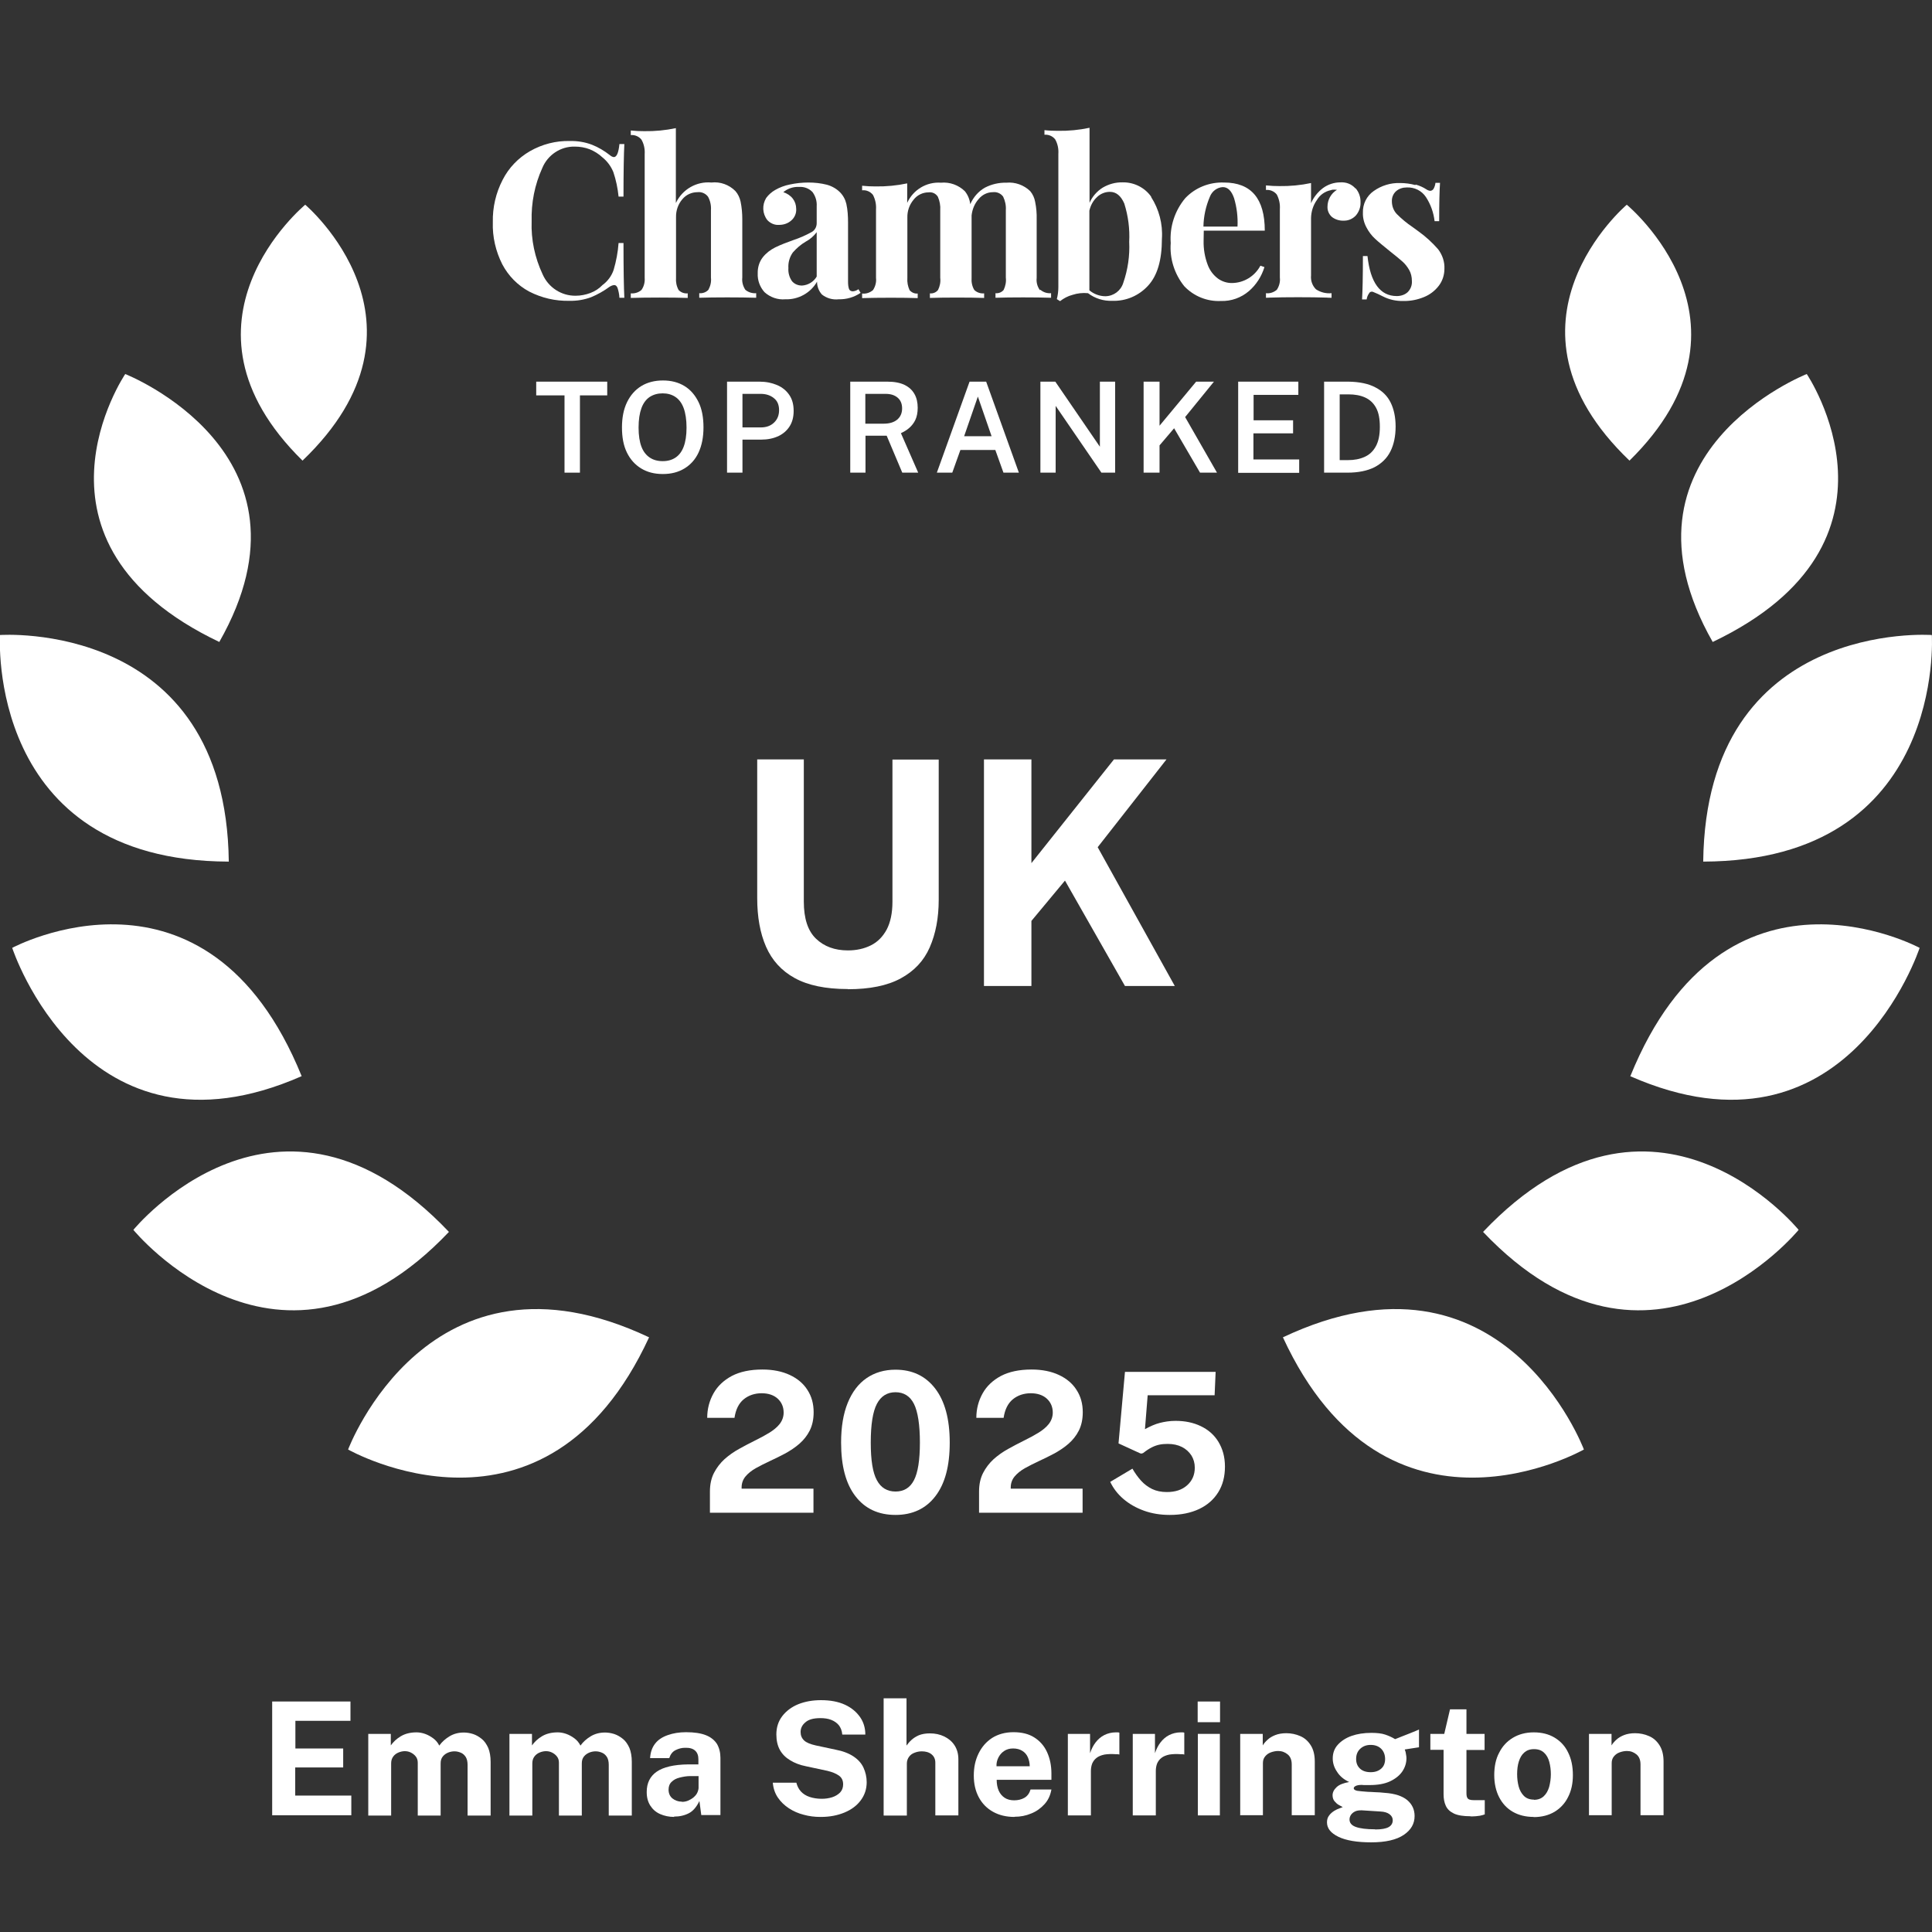 <svg xmlns="http://www.w3.org/2000/svg" viewBox="0 0 114 114" width="114" height="114"><rect x="0" y="0" width="114" height="114" fill="#333333" stroke="none"/><g id="a"><path id="b" d="M13.5,50.84h0C13.33,36.51,0,37.47,0,37.47H0s-.85,13.33,13.49,13.37" style="fill:#fff; stroke-width:0px;"/><path id="c" d="M12.94,37.88h0c6.34-11.14-5.55-15.81-5.55-15.81h0s-6.75,9.95,5.55,15.81" style="fill:#fff; stroke-width:0px;"/><path id="d" d="M17.85,27.18c8.45-8.09.16-15.1.16-15.1h0s-8.44,6.96-.16,15.1Z" style="fill:#fff; stroke-width:0px;"/><path id="e" d="M26.49,72.69c-10.07-10.61-18.62-.12-18.62-.12h0s8.67,10.6,18.62.12h0Z" style="fill:#fff; stroke-width:0px;"/><path id="f" d="M17.8,63.5h0C12.21,49.74.72,55.93.72,55.93h0s4.3,13.19,17.08,7.57" style="fill:#fff; stroke-width:0px;"/><path id="g" d="M38.3,78.91c-12.98-6.13-17.76,6.62-17.76,6.62h0s11.64,6.63,17.76-6.62h0Z" style="fill:#fff; stroke-width:0px;"/><path id="h" d="M100.5,50.84h0c.17-14.34,13.49-13.37,13.49-13.37h0s.85,13.33-13.49,13.37" style="fill:#fff; stroke-width:0px;"/><path id="i" d="M101.06,37.88h0c-6.34-11.14,5.55-15.81,5.55-15.81h0s6.75,9.95-5.55,15.81" style="fill:#fff; stroke-width:0px;"/><path id="j" d="M96.15,27.18c-8.45-8.09-.16-15.1-.16-15.1h0s8.44,6.96.16,15.1Z" style="fill:#fff; stroke-width:0px;"/><path id="k" d="M87.51,72.69c10.07-10.61,18.62-.12,18.62-.12h0s-8.67,10.6-18.62.12h0Z" style="fill:#fff; stroke-width:0px;"/><path id="l" d="M96.2,63.5h0c5.59-13.76,17.07-7.57,17.07-7.57h0s-4.3,13.19-17.08,7.57" style="fill:#fff; stroke-width:0px;"/><path id="m" d="M75.7,78.91c12.98-6.13,17.76,6.62,17.76,6.62h0s-11.64,6.63-17.76-6.62h0Z" style="fill:#fff; stroke-width:0px;"/><path id="n" d="M34.93,8.54c.38.15.73.36,1.05.61.07.06.15.11.24.12.17,0,.28-.26.33-.77h.29c-.03.58-.05,1.61-.05,3.1h-.29c-.05-.49-.15-.98-.31-1.45-.14-.34-.36-.64-.65-.87-.21-.2-.47-.36-.74-.47-.28-.11-.58-.16-.88-.16-.84-.02-1.6.49-1.92,1.26-.45.99-.66,2.06-.63,3.15-.04,1.08.19,2.15.65,3.13.34.77,1.1,1.27,1.95,1.26.3,0,.59-.06.86-.16.27-.1.52-.26.72-.47.31-.23.54-.54.66-.9.15-.51.25-1.04.29-1.58h.29c0,1.55.02,2.62.05,3.23h-.29c-.01-.2-.05-.39-.11-.58-.05-.12-.11-.17-.2-.17-.1.01-.19.05-.27.1-.34.25-.71.46-1.1.62-.41.15-.84.22-1.27.21-.83.02-1.64-.17-2.38-.55-.67-.36-1.22-.92-1.58-1.6-.39-.77-.59-1.63-.56-2.49-.02-.87.18-1.73.58-2.5.36-.71.92-1.29,1.61-1.69.72-.41,1.53-.62,2.35-.6.45-.01.89.06,1.31.22" style="fill:#fff; stroke-width:0px;"/><path id="o" d="M39.89,11.96c.38-.79,1.21-1.27,2.09-1.19.52-.06,1.04.13,1.41.5.16.18.26.4.31.63.07.34.1.69.1,1.03v3.45c-.03.25.04.51.18.72.18.15.41.22.64.2v.27c-.89-.03-2.54-.03-3.36,0v-.27c.2.02.4-.05.54-.2.12-.22.18-.47.15-.72v-3.98c.02-.28-.04-.55-.17-.79-.14-.19-.38-.3-.62-.27-.35,0-.68.15-.9.42-.25.29-.38.67-.37,1.06v3.57c-.02.25.03.5.15.72.14.15.34.22.54.2v.27c-.82-.03-2.47-.03-3.36,0v-.27c.23.02.46-.05.63-.2.15-.21.21-.47.19-.72v-7.29c.02-.3-.04-.6-.19-.86-.15-.19-.39-.29-.63-.27v-.27c.27.03.54.04.79.04.63.01,1.26-.05,1.87-.18v4.41Z" style="fill:#fff; stroke-width:0px;"/><path id="p" d="M61.39,17.1c.18.15.4.22.63.2v.27c-.85-.03-2.46-.03-3.28,0v-.27c.18.02.36-.05.48-.19.11-.23.16-.48.13-.73v-3.98c.02-.28-.04-.55-.16-.8-.14-.19-.37-.29-.61-.26-.32,0-.62.15-.83.4-.24.27-.38.61-.42.97v3.68c-.02.25.03.51.16.72.15.15.37.22.58.2v.27c-.82-.03-2.38-.03-3.2,0v-.27c.18.02.36-.05.48-.2.11-.22.16-.47.13-.72v-3.98c.02-.27-.03-.55-.14-.8-.12-.19-.33-.29-.55-.26-.34,0-.67.16-.88.43-.25.3-.38.67-.37,1.06v3.56c-.02.25.03.5.13.72.12.14.3.22.48.2v.27c-.75-.03-2.36-.03-3.28,0v-.27c.23.03.46-.05.64-.2.14-.21.21-.47.18-.72v-4.04c.02-.3-.04-.59-.18-.86-.15-.19-.39-.3-.64-.27v-.27c.27.03.54.04.79.04.63.01,1.26-.05,1.87-.18v1.15c.35-.77,1.14-1.25,1.99-1.19.52-.05,1.04.14,1.41.5.18.22.29.49.32.77.18-.41.48-.76.87-.98.39-.2.82-.3,1.26-.29.52-.05,1.04.14,1.41.5.15.18.25.4.29.63.07.34.1.69.09,1.04v3.45c-.03.26.04.51.19.72" style="fill:#fff; stroke-width:0px;"/><path id="q" d="M67.92,11.62c.47.73.7,1.6.64,2.47,0,1.26-.27,2.18-.82,2.77-.54.59-1.31.92-2.11.89-.52.02-1.02-.14-1.43-.45-.31-.03-.62,0-.92.1-.27.07-.51.2-.73.37l-.19-.12c.06-.23.09-.48.09-.72v-7.85c.02-.3-.04-.6-.19-.86-.15-.19-.39-.29-.63-.27v-.27c.26.03.53.04.79.04.63.01,1.26-.05,1.87-.18v4.43c.16-.37.44-.69.78-.9.36-.21.76-.32,1.18-.31.67-.01,1.3.31,1.68.85M66.28,16.69c.27-.78.39-1.6.35-2.42.04-.77-.06-1.53-.29-2.26-.2-.46-.48-.69-.85-.69-.28,0-.55.11-.75.3-.24.22-.39.5-.46.81v4.7c.26.22.6.35.95.35.49-.01.91-.33,1.05-.79" style="fill:#fff; stroke-width:0px;"/><path id="r" d="M74.38,15.68l.23.08c-.17.55-.48,1.04-.92,1.42-.46.39-1.04.6-1.65.58-.81.04-1.6-.28-2.16-.87-.58-.72-.87-1.63-.8-2.55-.07-.96.24-1.91.86-2.65.59-.62,1.42-.95,2.28-.92,1.61,0,2.41.95,2.41,2.84h-3.6c0,.13-.01.33-.01.6-.01.48.07.96.24,1.41.12.33.33.61.61.82.24.17.52.26.81.26.71,0,1.36-.4,1.69-1.02M71.39,11.61c-.24.56-.37,1.16-.38,1.76h2.01c.03-.56-.04-1.13-.2-1.67-.15-.44-.37-.66-.67-.66-.34.02-.64.25-.76.57" style="fill:#fff; stroke-width:0px;"/><path id="s" d="M79.99,11.11c.2.23.3.53.29.83.01.28-.09.56-.28.78-.19.2-.45.31-.72.3-.25.01-.5-.07-.69-.22-.17-.15-.27-.37-.26-.6,0-.41.21-.79.56-1-.05,0-.1-.01-.15-.01-.07,0-.14,0-.21.03-.35.07-.65.28-.83.59-.22.31-.33.67-.34,1.05v3.39c-.03.3.07.6.29.82.27.18.59.26.92.23v.27c-.1,0-.2,0-.29-.01-.87-.03-2.5-.03-3.32,0-.09,0-.17.01-.26.01v-.27c.23.03.46-.05.64-.2.14-.21.21-.47.18-.72v-4.04c.02-.3-.04-.59-.18-.86-.15-.19-.4-.3-.64-.27v-.27c.27.03.54.04.79.04.63.01,1.26-.05,1.87-.18v1.19c.15-.35.4-.66.7-.89.3-.22.66-.34,1.04-.34.33-.02.65.1.87.35" style="fill:#fff; stroke-width:0px;"/><path id="t" d="M83.53,10.89c.22.06.43.15.63.28.07.05.15.08.23.09.08,0,.16-.05.2-.12.06-.11.1-.23.11-.35h.27c-.03.44-.05,1.19-.05,2.26h-.27c-.06-.51-.23-.99-.51-1.42-.25-.38-.68-.59-1.13-.57-.23,0-.46.07-.63.22-.17.15-.26.37-.25.6,0,.28.1.55.29.75.28.28.59.54.92.76l.37.27c.42.3.81.66,1.15,1.05.25.33.39.74.37,1.15,0,.36-.11.71-.33,1-.23.3-.53.53-.88.67-.39.16-.8.24-1.22.23-.42.01-.83-.08-1.2-.27-.19-.1-.39-.19-.59-.27-.08-.03-.18,0-.22.08-.08.11-.13.23-.15.37h-.27c.03-.49.05-1.34.05-2.56h.27c.17,1.57.75,2.36,1.73,2.36.23,0,.46-.07.63-.22.19-.18.28-.43.26-.68,0-.22-.05-.45-.16-.64-.11-.19-.24-.36-.4-.5-.16-.14-.41-.35-.73-.6-.38-.31-.68-.55-.88-.74-.21-.19-.38-.42-.51-.67-.14-.26-.22-.56-.21-.86-.02-.51.22-1,.64-1.29.45-.32,1-.49,1.56-.47.3,0,.6.04.9.12" style="fill:#fff; stroke-width:0px;"/><path id="u" d="M50.66,17.06c-.1.08-.22.12-.34.13-.09,0-.18-.04-.22-.13-.05-.14-.06-.29-.06-.44v-3.48c0-.37-.02-.75-.1-1.11-.06-.26-.19-.5-.38-.69-.21-.21-.48-.36-.77-.44-.36-.09-.72-.13-1.09-.13-.37,0-.74.04-1.11.12-.3.06-.59.17-.85.32-.21.12-.39.28-.53.47-.25.41-.23.93.07,1.31.18.19.43.3.69.28.26,0,.52-.08.72-.26.2-.17.31-.43.29-.69,0-.22-.07-.43-.2-.6-.14-.18-.34-.31-.56-.38.26-.22.6-.33.94-.31.29-.02.58.09.78.3.18.24.27.54.25.84v1c0,.23-.12.44-.33.54-.33.18-.67.33-1.03.45-.37.13-.74.27-1.09.44-.28.14-.53.33-.73.58-.21.27-.31.61-.3.95-.02.41.13.81.4,1.11.33.3.78.46,1.22.42.77.03,1.5-.37,1.88-1.04,0,.28.1.55.29.76.28.22.63.32.99.28.46.01.91-.12,1.29-.38l-.13-.22ZM48.19,16.32c-.18.31-.51.51-.87.53-.22,0-.43-.08-.58-.25-.16-.22-.24-.5-.22-.78-.02-.33.07-.65.26-.92.22-.25.47-.47.76-.64.26-.14.48-.33.65-.56v2.63Z" style="fill:#fff; stroke-width:0px;"/><rect width="114" height="114" style="fill:none; stroke-width:0px;"/></g><g id="w"><path d="M16.06,107.12v-6.72h4.62v1.14h-3.25v1.63h2.82v1.12h-2.83v1.66h3.31v1.16h-4.66Z" style="fill:#fff; stroke-width:0px;"/><path d="M21.73,107.12v-4.81h1.33v.68c.15-.21.34-.39.59-.54s.56-.23.93-.23c.16,0,.33.03.5.09.17.06.33.15.48.26.15.11.27.25.36.43.16-.22.36-.4.61-.55.25-.15.53-.22.84-.22.18,0,.36.03.55.09.18.06.35.16.51.29.16.13.28.31.38.53.09.22.14.5.14.82v3.17h-1.36v-3c0-.19-.04-.35-.11-.46-.08-.12-.17-.2-.29-.25s-.24-.08-.37-.08c-.12,0-.24.02-.37.07-.12.05-.23.12-.32.23s-.13.24-.13.41v3.08h-1.35v-3.12c0-.15-.04-.27-.12-.37s-.17-.17-.29-.23-.24-.08-.36-.08-.25.03-.37.08-.23.13-.31.24c-.08.11-.12.24-.12.4v3.08h-1.36Z" style="fill:#fff; stroke-width:0px;"/><path d="M30.06,107.12v-4.81h1.33v.68c.15-.21.34-.39.59-.54s.56-.23.93-.23c.16,0,.33.03.5.09.17.06.33.15.48.26.15.11.27.25.36.43.16-.22.36-.4.61-.55.25-.15.53-.22.84-.22.18,0,.36.03.55.09.18.06.35.16.51.29.16.13.28.31.38.53.09.22.14.5.14.82v3.17h-1.36v-3c0-.19-.04-.35-.11-.46-.08-.12-.17-.2-.29-.25s-.24-.08-.37-.08c-.12,0-.24.02-.37.07-.12.05-.23.12-.32.23s-.13.24-.13.41v3.08h-1.35v-3.12c0-.15-.04-.27-.12-.37s-.17-.17-.29-.23-.24-.08-.36-.08-.25.03-.37.08-.23.13-.31.24c-.08.11-.12.24-.12.4v3.08h-1.36Z" style="fill:#fff; stroke-width:0px;"/><path d="M39.78,107.21c-.3,0-.58-.06-.83-.17-.25-.11-.44-.28-.58-.5s-.21-.48-.21-.8c0-.53.2-.93.59-1.2s1.01-.42,1.86-.43h.6v-.3c0-.22-.06-.39-.19-.51-.13-.12-.33-.18-.6-.17-.2,0-.38.05-.56.14-.18.09-.3.25-.37.47h-1.13c.02-.35.12-.63.3-.86s.43-.39.75-.5c.31-.11.67-.17,1.07-.17.49,0,.88.06,1.18.18.3.12.51.3.65.52.13.23.2.5.2.81v3.38h-1.13l-.11-.83c-.17.35-.37.59-.62.72s-.54.2-.88.2ZM40.24,106.32c.12,0,.24-.02.36-.07s.22-.11.31-.18c.09-.08.17-.16.22-.26.05-.1.08-.19.09-.3v-.71h-.49c-.22,0-.43.04-.63.09-.2.05-.35.13-.47.25-.12.11-.18.27-.18.46,0,.22.08.4.23.52s.34.19.56.19Z" style="fill:#fff; stroke-width:0px;"/><path d="M48.4,107.21c-.33,0-.66-.04-.98-.13-.32-.08-.61-.21-.87-.38-.26-.17-.48-.38-.65-.63s-.27-.54-.3-.88h1.39c.05.2.14.38.27.52.13.14.3.25.51.32.21.07.45.11.72.11.21,0,.42-.03.61-.09s.35-.16.47-.28c.12-.13.18-.29.18-.48,0-.23-.08-.4-.25-.52s-.39-.21-.68-.28l-1.26-.27c-.36-.07-.67-.19-.93-.35-.27-.16-.47-.36-.61-.61-.14-.25-.21-.56-.21-.92,0-.42.12-.78.35-1.08.23-.3.55-.54.94-.7.4-.16.85-.24,1.34-.24.56,0,1.03.09,1.42.27s.68.43.89.73.31.65.31,1.03h-1.36c-.02-.24-.1-.42-.21-.56-.12-.14-.27-.24-.45-.31s-.39-.1-.63-.1c-.41,0-.7.08-.89.25-.19.16-.28.35-.28.57,0,.2.07.37.21.5.14.13.37.22.68.29l1.17.25c.43.08.79.22,1.06.4.27.18.47.4.59.66s.19.55.19.86c0,.41-.12.76-.35,1.07-.23.31-.55.55-.96.72-.41.17-.87.26-1.4.26Z" style="fill:#fff; stroke-width:0px;"/><path d="M52.14,107.12v-6.91h1.35v2.79c.08-.11.17-.22.29-.33.12-.11.26-.2.44-.28.18-.07.39-.11.65-.11.31,0,.59.06.84.18.25.12.46.29.61.52s.23.5.23.83v3.31h-1.36v-3.11c0-.22-.08-.38-.23-.5s-.35-.17-.57-.17c-.15,0-.29.03-.42.08-.14.05-.25.13-.33.24-.08.11-.13.24-.13.4v3.07h-1.36Z" style="fill:#fff; stroke-width:0px;"/><path d="M59.86,107.21c-.48,0-.9-.1-1.26-.3-.36-.2-.64-.48-.84-.85-.2-.37-.3-.8-.3-1.29s.09-.91.28-1.3.45-.69.8-.92c.35-.22.77-.34,1.26-.34s.9.1,1.23.31c.33.21.58.49.75.86.17.37.26.79.26,1.27v.37h-3.23c0,.24.04.46.12.64.08.18.2.32.35.42.15.1.34.15.56.15.23,0,.44-.05.61-.15.17-.1.29-.26.36-.49h1.23c-.06.34-.19.63-.41.87-.22.24-.48.43-.79.55-.31.13-.63.19-.97.19ZM58.8,104.22h1.96c0-.19-.04-.37-.11-.53-.07-.16-.18-.29-.33-.38-.14-.09-.33-.14-.54-.14s-.38.05-.53.15c-.15.1-.26.23-.34.39s-.12.33-.11.51Z" style="fill:#fff; stroke-width:0px;"/><path d="M63.01,107.12v-4.81h1.31v1.14c.08-.24.19-.46.33-.64.14-.18.31-.33.51-.43.2-.1.43-.16.68-.16.04,0,.08,0,.12,0,.04,0,.07.01.09.02v1.29s-.06-.02-.1-.02c-.04,0-.07,0-.1,0-.27-.02-.49-.01-.68.02-.19.04-.34.1-.46.19-.12.09-.2.2-.26.33-.05.13-.08.28-.08.44v2.63h-1.36Z" style="fill:#fff; stroke-width:0px;"/><path d="M66.84,107.12v-4.81h1.31v1.14c.08-.24.19-.46.33-.64.14-.18.31-.33.51-.43.2-.1.43-.16.68-.16.04,0,.08,0,.12,0,.04,0,.07.01.09.02v1.29s-.06-.02-.1-.02c-.04,0-.07,0-.1,0-.27-.02-.49-.01-.68.02-.19.04-.34.1-.46.19-.12.09-.2.2-.26.33-.05.13-.08.28-.08.44v2.63h-1.36Z" style="fill:#fff; stroke-width:0px;"/><path d="M70.67,101.62v-1.22h1.32v1.22h-1.32ZM70.68,107.12v-4.81h1.3v4.81h-1.3Z" style="fill:#fff; stroke-width:0px;"/><path d="M73.18,107.12v-4.81h1.33v.68c.07-.12.17-.23.29-.34s.27-.2.45-.27.4-.11.65-.11c.29,0,.57.06.82.17.26.11.46.29.62.54.16.25.24.57.24.96v3.17h-1.36v-3c0-.26-.08-.46-.24-.59-.16-.13-.34-.2-.56-.2-.15,0-.29.03-.43.08s-.25.13-.34.24c-.09.11-.13.24-.13.39v3.08h-1.36Z" style="fill:#fff; stroke-width:0px;"/><path d="M80.92,108.71c-.85,0-1.5-.11-1.95-.33s-.67-.5-.67-.85c0-.16.04-.3.13-.41.08-.11.19-.2.3-.27.12-.07.22-.12.32-.15.1-.04.16-.06.18-.07-.05-.03-.12-.07-.22-.12s-.18-.13-.26-.22c-.08-.09-.12-.22-.12-.36,0-.17.08-.33.24-.48.16-.15.41-.24.74-.3-.32-.15-.56-.35-.72-.61-.17-.25-.25-.51-.25-.78,0-.32.1-.59.3-.81s.47-.4.81-.52c.34-.12.73-.18,1.17-.18.33,0,.6.03.81.1.21.07.41.16.59.27.07-.03.17-.06.28-.11s.24-.09.38-.15c.14-.05.27-.11.4-.16.13-.05.25-.1.35-.15v1.05s-.84.13-.84.13c.03.08.06.17.07.27.02.1.03.17.03.24,0,.28-.08.54-.24.78-.16.24-.41.44-.73.59-.32.15-.72.22-1.2.22-.06,0-.13,0-.23,0-.1,0-.18,0-.24-.01-.18,0-.3.03-.37.07-.07.04-.1.08-.1.13,0,.07.07.12.21.15.14.02.35.04.63.06.1,0,.24.01.42.02.18,0,.37.02.58.04.59.04,1.03.19,1.32.43.29.25.43.56.43.94,0,.45-.21.82-.64,1.11-.43.29-1.07.44-1.92.44ZM81.14,107.95c.38,0,.64-.05.8-.14.16-.09.24-.23.24-.4,0-.15-.06-.26-.19-.36-.12-.09-.3-.15-.54-.16l-1.1-.07c-.15,0-.27.01-.38.06-.11.05-.19.12-.25.2-.06.09-.09.18-.09.28,0,.2.12.35.37.44.25.09.62.14,1.14.14ZM80.88,104.57c.26,0,.46-.07.62-.21.16-.14.23-.33.23-.57s-.08-.45-.23-.6c-.15-.15-.36-.23-.62-.23s-.46.08-.62.23c-.16.15-.24.35-.24.6s.08.43.23.57.36.21.63.21Z" style="fill:#fff; stroke-width:0px;"/><path d="M86.77,107.17c-.42,0-.75-.05-.98-.16s-.39-.26-.48-.46c-.09-.2-.13-.42-.13-.68v-2.62h-.78v-.94h.82l.34-1.45h.97v1.45h1.07v.95h-1.07v2.56c0,.12.02.21.05.26.03.06.08.09.14.11.06.02.14.03.24.03h.65v.84c-.07.03-.16.05-.29.08-.13.02-.31.04-.55.04Z" style="fill:#fff; stroke-width:0px;"/><path d="M90.5,107.21c-.47,0-.88-.1-1.23-.3-.35-.2-.62-.49-.81-.86-.19-.37-.29-.81-.29-1.31s.09-.95.29-1.32c.19-.38.46-.67.81-.88.35-.21.76-.32,1.23-.32s.88.1,1.23.31c.35.21.62.5.8.88.19.38.28.82.28,1.34,0,.48-.09.91-.28,1.28-.18.37-.45.66-.79.87-.35.21-.76.32-1.25.32ZM90.51,106.2c.24,0,.43-.07.58-.21.15-.14.25-.32.32-.55.06-.23.1-.48.1-.75,0-.25-.03-.49-.09-.72-.06-.23-.16-.41-.31-.55-.15-.14-.34-.21-.59-.21s-.43.07-.58.2c-.15.13-.25.31-.32.53s-.1.47-.1.75c0,.25.03.49.09.72.06.23.17.42.31.56.15.15.35.22.6.22Z" style="fill:#fff; stroke-width:0px;"/><path d="M93.76,107.12v-4.81h1.33v.68c.07-.12.17-.23.29-.34s.27-.2.45-.27.4-.11.65-.11c.29,0,.57.06.82.17.26.11.46.29.62.54.16.25.24.57.24.96v3.17h-1.36v-3c0-.26-.08-.46-.24-.59-.16-.13-.34-.2-.56-.2-.15,0-.29.03-.43.08s-.25.13-.34.24c-.09.11-.13.24-.13.39v3.08h-1.36Z" style="fill:#fff; stroke-width:0px;"/><path d="M41.89,89.26v-1.25c0-.42.08-.79.24-1.1.16-.31.37-.58.62-.81.26-.23.54-.43.85-.6.31-.17.62-.34.93-.49.31-.15.6-.31.85-.46.26-.16.47-.33.62-.52s.24-.42.24-.68c0-.33-.12-.61-.35-.82s-.55-.32-.95-.32-.77.12-1.06.36c-.29.24-.47.61-.54,1.09h-1.61c0-.53.13-1.01.37-1.44.24-.43.6-.77,1.08-1.03.48-.25,1.08-.38,1.81-.38.62,0,1.16.11,1.61.32s.8.5,1.04.88c.25.38.37.82.37,1.32,0,.42-.08.78-.23,1.08-.15.3-.36.56-.61.78-.25.22-.53.4-.83.57-.3.16-.61.31-.91.45-.3.14-.58.28-.83.42-.25.14-.46.31-.61.49s-.23.4-.23.65v.07h4.24v1.42h-6.11Z" style="fill:#fff; stroke-width:0px;"/><path d="M52.84,89.39c-1.01,0-1.8-.37-2.36-1.1-.57-.73-.85-1.79-.85-3.17,0-.92.13-1.7.39-2.34s.63-1.13,1.11-1.46c.48-.33,1.05-.5,1.71-.5.99,0,1.77.37,2.34,1.11.57.74.86,1.8.86,3.19s-.28,2.43-.85,3.17c-.56.73-1.35,1.1-2.35,1.1ZM52.84,88.01c.49,0,.86-.22,1.09-.67.23-.44.35-1.18.35-2.22s-.12-1.82-.35-2.28c-.23-.46-.6-.69-1.09-.69s-.86.23-1.1.69c-.24.46-.36,1.22-.36,2.28s.12,1.78.36,2.22c.24.45.61.67,1.11.67Z" style="fill:#fff; stroke-width:0px;"/><path d="M57.77,89.26v-1.25c0-.42.08-.79.24-1.1.16-.31.37-.58.62-.81.26-.23.54-.43.85-.6.31-.17.62-.34.93-.49.31-.15.6-.31.85-.46.26-.16.47-.33.62-.52s.24-.42.24-.68c0-.33-.12-.61-.35-.82s-.55-.32-.95-.32-.77.12-1.06.36c-.29.24-.47.61-.54,1.09h-1.61c0-.53.13-1.01.37-1.44.24-.43.6-.77,1.08-1.03.48-.25,1.08-.38,1.81-.38.62,0,1.16.11,1.61.32s.8.5,1.04.88c.25.38.37.82.37,1.32,0,.42-.08.78-.23,1.08-.15.3-.36.56-.61.78-.25.22-.53.4-.83.57-.3.16-.61.31-.91.45-.3.14-.58.28-.83.42-.25.14-.46.31-.61.49s-.23.4-.23.65v.07h4.24v1.42h-6.11Z" style="fill:#fff; stroke-width:0px;"/><path d="M69.02,89.39c-.54,0-1.05-.08-1.52-.25-.47-.17-.87-.4-1.21-.69s-.6-.63-.78-1.01l1.31-.78c.15.26.32.5.51.71.19.21.41.37.65.49.25.12.54.18.87.18.5,0,.9-.13,1.2-.4.3-.27.45-.61.45-1.04,0-.27-.07-.51-.2-.72-.14-.21-.32-.38-.56-.5-.24-.12-.52-.18-.83-.18-.17,0-.33.01-.48.04s-.3.08-.46.16-.33.19-.52.34c-.05.02-.09.03-.11.03s-.06-.01-.12-.04l-1.22-.56.38-4.22h5.35l-.06,1.38h-3.95l-.16,2c.31-.17.6-.3.88-.37s.58-.12.92-.12c.56,0,1.05.1,1.49.31s.79.51,1.04.92.39.89.39,1.47-.13,1.09-.4,1.52-.64.75-1.12.98c-.49.23-1.06.35-1.72.35Z" style="fill:#fff; stroke-width:0px;"/><path d="M33.31,27.89v-4.56h-1.67v-.81h4.19v.81h-1.61v4.56h-.91Z" style="fill:#fff; stroke-width:0px;"/><path d="M39.11,27.97c-.5,0-.92-.11-1.28-.33s-.64-.53-.84-.94c-.2-.41-.29-.9-.29-1.48s.1-1.08.3-1.49.48-.73.84-.95c.36-.22.79-.33,1.28-.33s.91.11,1.27.33c.36.22.63.54.83.95.2.41.29.91.29,1.49s-.1,1.07-.29,1.48c-.19.41-.47.72-.83.94-.36.22-.78.33-1.27.33ZM39.11,27.21c.29,0,.54-.07.75-.21.21-.14.37-.35.48-.64s.17-.67.17-1.13-.06-.85-.17-1.15c-.11-.3-.28-.52-.49-.66s-.46-.21-.75-.21-.54.07-.76.21c-.21.14-.38.36-.49.66s-.17.68-.17,1.15.06.84.17,1.13.28.5.49.64c.21.14.46.21.76.21Z" style="fill:#fff; stroke-width:0px;"/><path d="M42.9,27.89v-5.37h1.91c.39,0,.73.07,1.04.2.31.13.55.33.72.58.18.26.26.57.26.95,0,.36-.08.66-.24.91-.16.25-.38.44-.67.58-.29.13-.62.2-1,.2h-1.11v1.95h-.92ZM43.81,25.22h1.09c.31,0,.57-.09.77-.28.2-.19.3-.43.3-.74s-.1-.55-.31-.71c-.21-.17-.47-.25-.78-.25h-1.07v1.99Z" style="fill:#fff; stroke-width:0px;"/><path d="M50.17,27.89v-5.37h2.18c.41,0,.75.06,1.02.19.27.13.46.31.59.54s.19.5.19.81c0,.29-.05.53-.14.72-.09.19-.22.35-.37.48s-.31.22-.48.3l1.02,2.33h-.94l-.92-2.18h-1.25v2.18h-.9ZM51.07,25h1.07c.34,0,.61-.08.8-.24.19-.16.29-.38.29-.66s-.09-.49-.27-.64-.41-.22-.71-.22h-1.19v1.76Z" style="fill:#fff; stroke-width:0px;"/><path d="M55.28,27.89l1.93-5.37h.98l1.93,5.37h-.91l-.48-1.34h-2.06l-.48,1.34h-.91ZM56.89,25.74h1.62l-.81-2.34-.81,2.34Z" style="fill:#fff; stroke-width:0px;"/><path d="M61.39,27.89v-5.37h.88l2.63,3.84v-3.84h.9v5.37h-.81l-2.7-3.94v3.94h-.9Z" style="fill:#fff; stroke-width:0px;"/><path d="M67.48,27.89v-5.37h.94v2.6l2.16-2.6h1.05l-1.7,2.09,1.88,3.28h-1l-1.53-2.62-.86,1.01v1.61h-.94Z" style="fill:#fff; stroke-width:0px;"/><path d="M73.06,27.89v-5.37h3.55v.78h-2.64v1.5h2.33v.77h-2.34v1.54h2.7v.79h-3.6Z" style="fill:#fff; stroke-width:0px;"/><path d="M78.13,27.89v-5.37h.58c.15,0,.3,0,.46,0,.16,0,.29,0,.4,0,.65.01,1.18.12,1.59.34.41.21.71.51.9.9.19.39.29.86.29,1.41s-.1,1.06-.31,1.47c-.2.4-.52.71-.94.93-.42.21-.95.32-1.6.32h-1.39ZM79.05,27.15h.49c.37,0,.69-.06.98-.19s.5-.33.66-.62c.16-.29.24-.67.24-1.15s-.07-.84-.22-1.12-.36-.48-.64-.61-.61-.19-1-.19h-.51v3.88Z" style="fill:#fff; stroke-width:0px;"/><path d="M50.02,58.36c-1.31,0-2.35-.22-3.13-.65-.78-.43-1.34-1.05-1.69-1.85-.35-.8-.52-1.76-.52-2.87v-8.18h2.75v8.39c0,1,.24,1.73.72,2.19.48.46,1.11.69,1.88.69.51,0,.96-.1,1.36-.3s.7-.51.93-.93c.22-.42.34-.97.34-1.64v-8.39h2.73v8.27c0,1.08-.18,2.01-.53,2.81s-.92,1.4-1.71,1.83c-.79.43-1.83.64-3.12.64Z" style="fill:#fff; stroke-width:0px;"/><path d="M58.06,58.18v-13.37h2.8v6.12l4.87-6.12h3.1l-4.06,5.18,4.55,8.19h-2.94l-3.54-6.22-1.98,2.38v3.84h-2.8Z" style="fill:#fff; stroke-width:0px;"/></g></svg>